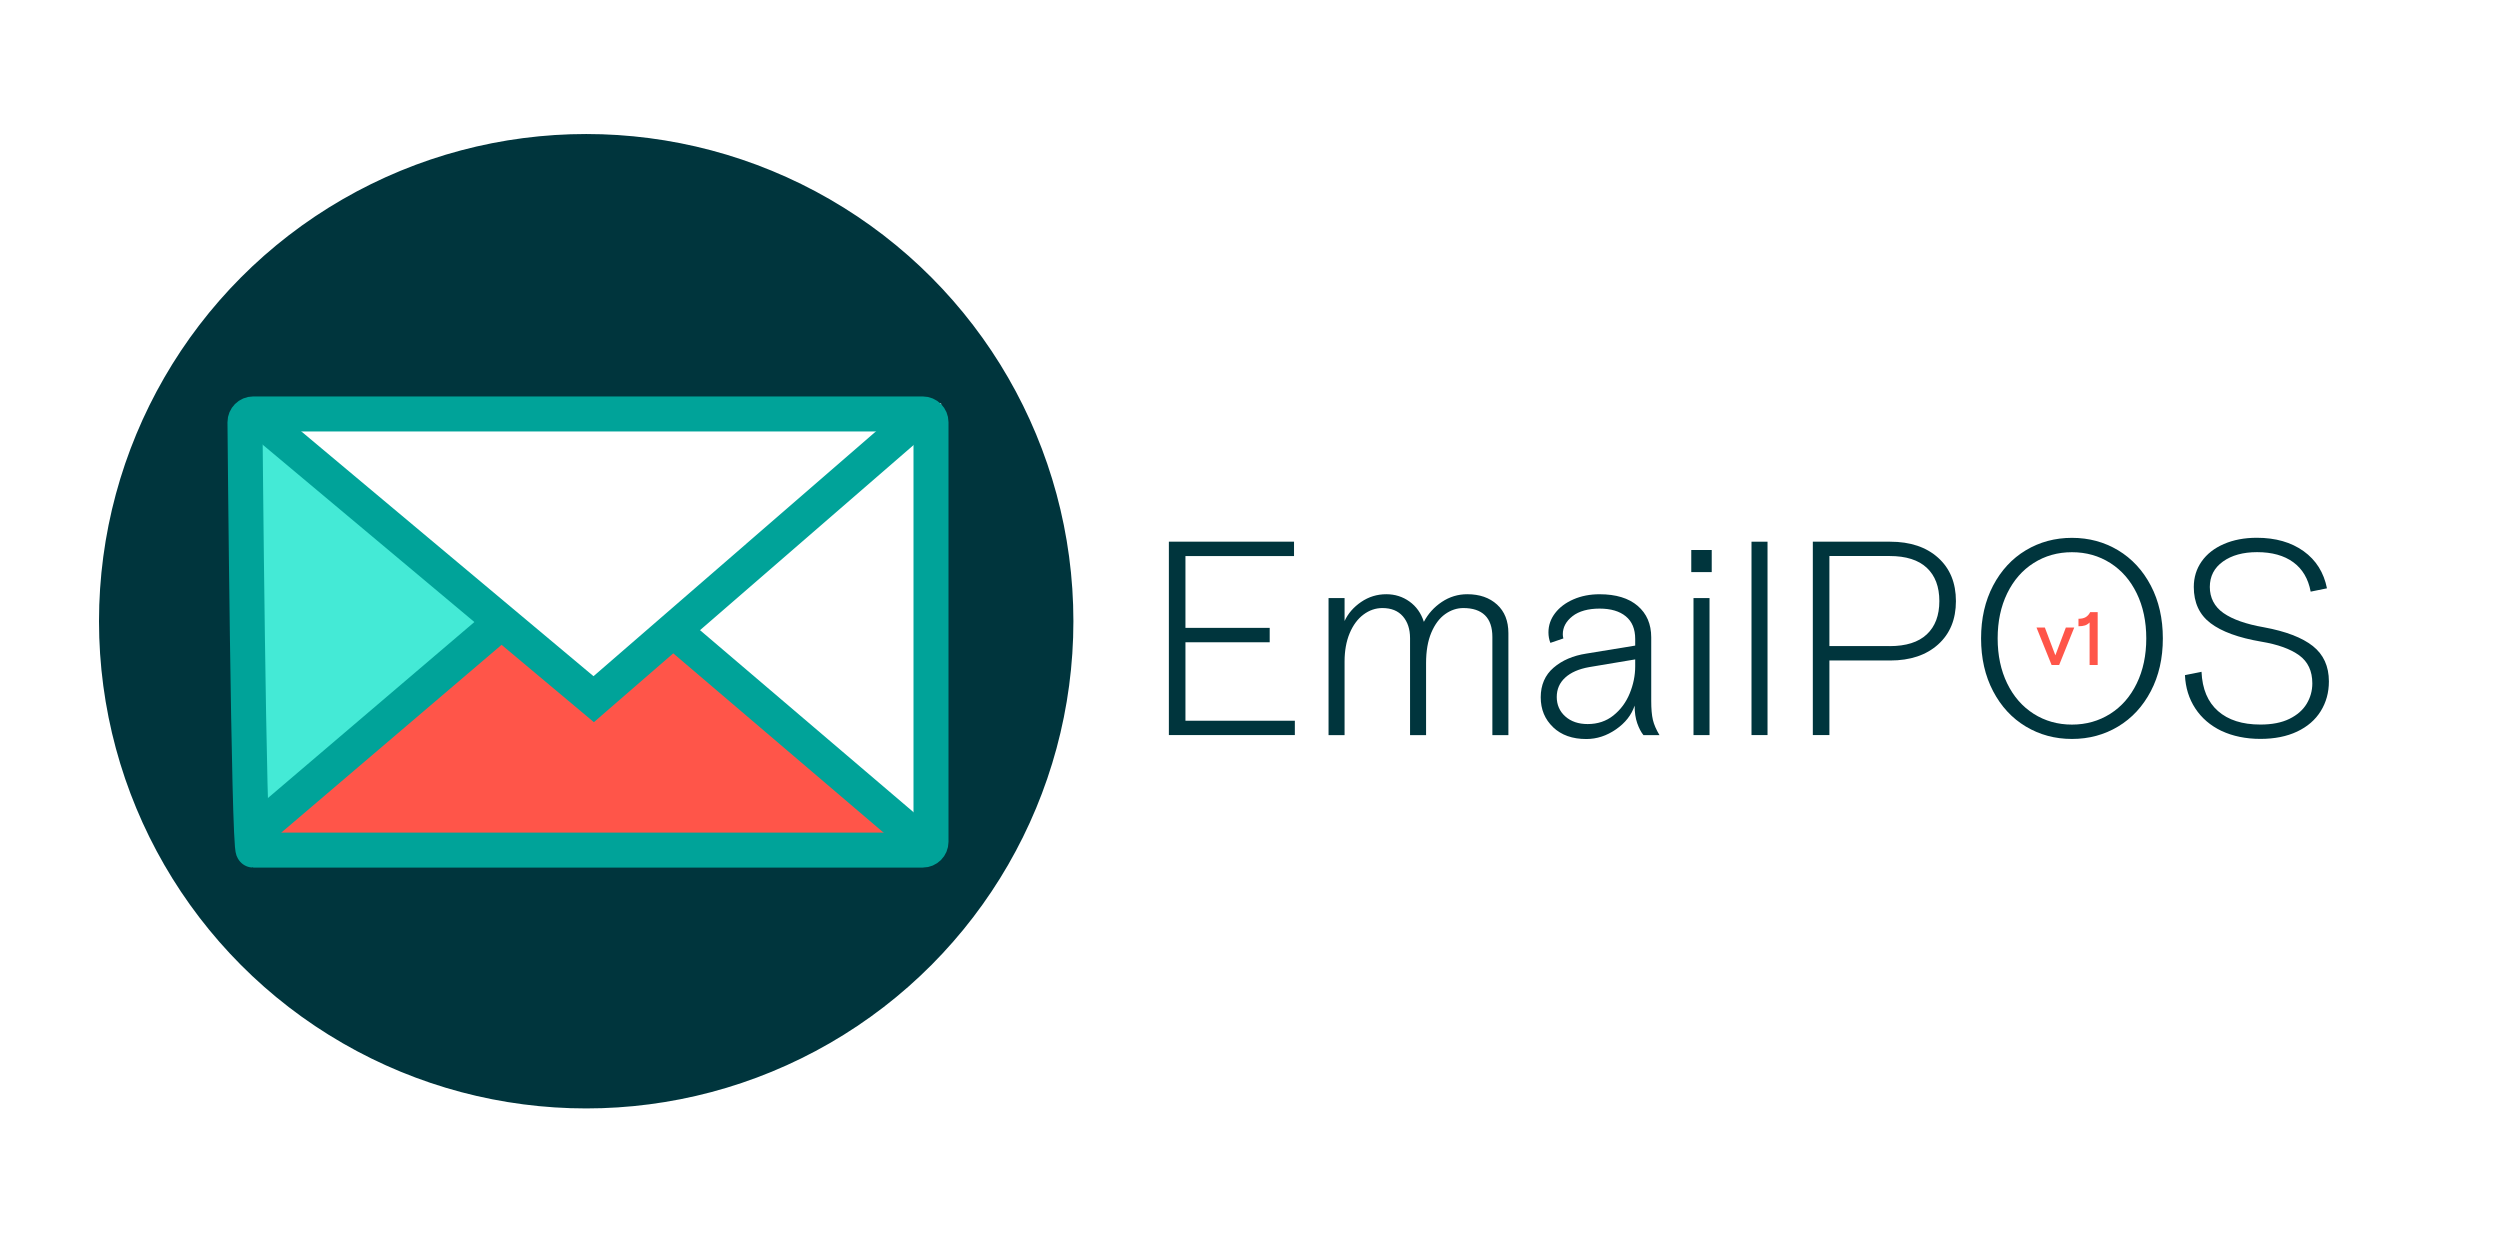 <?xml version="1.0" encoding="UTF-8"?>
<svg id="Layer_1" xmlns="http://www.w3.org/2000/svg" version="1.1" viewBox="0 0 1000 496.97">
  <!-- Generator: Adobe Illustrator 29.5.1, SVG Export Plug-In . SVG Version: 2.1.0 Build 141)  -->
  <defs>
    <style>
      .st0 {
        stroke: #00a399;
      }

      .st0, .st1 {
        fill: none;
        stroke-miterlimit: 10;
        stroke-width: 14px;
      }

      .st2 {
        fill: #00353d;
      }

      .st3 {
        fill: #44ead6;
      }

      .st4 {
        fill: #ff5549;
      }

      .st1 {
        stroke: #00353d;
      }
    </style>
  </defs>
  <path class="st2" d="M234.48,60.6c-103.76,0-187.88,84.12-187.88,187.88s84.12,187.88,187.88,187.88,187.88-84.12,187.88-187.88S338.24,60.6,234.48,60.6ZM268.15,250.24l-33.67,31.26-136.96-114.98,8.68-5.17h270.25l1.47,177.78-109.76-88.89h-.01Z"/>
  <polyline class="st4" points="367.68 334.83 354.49 340.03 101.29 340.03 195.86 252.8 237.48 279.67 265.36 252.8 367.68 340.03"/>
  <polygon class="st3" points="97.99 168.88 101.29 340.03 203.61 252.8 97.99 168.88"/>
  <path class="st0" d="M369.1,340.03H101.29c-1.82,0-3.3-171.15-3.3-171.15,0-1.82,1.48-3.3,3.3-3.3h267.81c1.82,0,3.3,1.48,3.3,3.3v167.85c0,1.82-1.48,3.3-3.3,3.3h0Z"/>
  <polyline class="st0" points="101.29 165.58 237.48 279.67 369.1 165.58"/>
  <line class="st0" x1="201.95" y1="247.61" x2="99.64" y2="334.83"/>
  <line class="st0" x1="270.08" y1="252.8" x2="372.4" y2="340.03"/>
  <g>
    <path class="st2" d="M467.55,216.68h50.06v5.75h-43.43v28.73h33.7v5.75h-33.7v31.38h43.76v5.75h-50.39v-77.35h0Z"/>
    <path class="st2" d="M531.42,239.23h6.41v9.17c1.4-3.02,3.61-5.56,6.63-7.62s6.37-3.09,10.06-3.09c3.46,0,6.56.98,9.28,2.93,2.72,1.95,4.64,4.66,5.75,8.12,1.69-3.24,4.09-5.89,7.18-7.96,3.09-2.06,6.48-3.09,10.17-3.09,4.93,0,8.91,1.38,11.93,4.14s4.53,6.57,4.53,11.44v40.78h-6.41v-39.23c0-3.9-1-6.81-2.98-8.73-1.99-1.92-4.86-2.87-8.62-2.87-2.58,0-5.01.81-7.29,2.43-2.28,1.62-4.13,4.09-5.53,7.4s-2.1,7.37-2.1,12.16v28.84h-6.41v-38.79c0-3.61-.96-6.52-2.87-8.73-1.92-2.21-4.64-3.31-8.18-3.31-2.73,0-5.25.87-7.57,2.6-2.32,1.73-4.16,4.22-5.53,7.46-1.36,3.24-2.04,7.04-2.04,11.38v29.39h-6.41v-54.81h0Z"/>
    <path class="st2" d="M621.26,290.89c-3.31-3.13-4.97-7.13-4.97-11.99s1.71-8.88,5.14-11.82c3.43-2.95,7.79-4.82,13.09-5.64l19.56-3.2v-2.65c0-3.98-1.25-7-3.76-9.06-2.5-2.06-6-3.09-10.5-3.09s-8.25,1.01-10.83,3.04-3.87,4.44-3.87,7.24c0,.52.07,1.07.22,1.66l-5.19,1.77c-.52-1.33-.77-2.72-.77-4.2,0-2.8.88-5.36,2.65-7.68,1.77-2.32,4.22-4.16,7.35-5.53,3.13-1.36,6.61-2.04,10.44-2.04,6.56,0,11.64,1.55,15.25,4.64s5.42,7.29,5.42,12.6v25.42c0,3.17.22,5.69.66,7.57s1.33,3.92,2.65,6.13h-6.41c-.96-1.18-1.79-2.76-2.49-4.75s-1.05-4.35-1.05-7.07c-1.25,3.76-3.74,6.93-7.46,9.5-3.72,2.58-7.68,3.87-11.88,3.87-5.53,0-9.95-1.56-13.26-4.7v-.02ZM645.35,286.19c2.87-2.28,5.05-5.21,6.52-8.79,1.47-3.57,2.21-7.2,2.21-10.88v-2.76l-18.45,3.09c-4.13.74-7.31,2.14-9.56,4.2s-3.37,4.64-3.37,7.74,1.14,5.77,3.43,7.79c2.28,2.03,5.27,3.04,8.95,3.04,3.98,0,7.4-1.14,10.28-3.43h-.01Z"/>
    <path class="st2" d="M676.51,220h8.18v8.84h-8.18v-8.84ZM677.4,239.23h6.41v54.81h-6.41v-54.81h0Z"/>
    <path class="st2" d="M700.6,216.68h6.41v77.35h-6.41v-77.35Z"/>
    <path class="st2" d="M725.13,216.68h30.94c8.03,0,14.42,2.14,19.17,6.41s7.13,10.06,7.13,17.35-2.38,13.08-7.13,17.35c-4.75,4.27-11.14,6.41-19.17,6.41h-24.31v29.84h-6.63v-77.35h0ZM755.85,258.45c6.56,0,11.51-1.56,14.86-4.7,3.35-3.13,5.03-7.57,5.03-13.32s-1.68-10.18-5.03-13.32c-3.35-3.13-8.31-4.7-14.86-4.7h-24.09v36.02h24.09v.02Z"/>
    <path class="st2" d="M810.33,290.61c-5.53-3.32-9.89-8.03-13.09-14.14-3.2-6.11-4.81-13.15-4.81-21.11s1.6-14.99,4.81-21.11c3.21-6.11,7.57-10.83,13.09-14.14,5.53-3.31,11.68-4.97,18.45-4.97s12.93,1.66,18.46,4.97c5.52,3.32,9.89,8.03,13.09,14.14,3.2,6.12,4.81,13.15,4.81,21.11s-1.6,14.99-4.81,21.11-7.57,10.83-13.09,14.14c-5.53,3.32-11.68,4.97-18.46,4.97s-12.93-1.66-18.45-4.97ZM844.09,285.53c4.53-2.87,8.07-6.92,10.61-12.16,2.54-5.23,3.81-11.23,3.81-18.01s-1.27-12.78-3.81-18.01-6.08-9.28-10.61-12.16c-4.53-2.87-9.63-4.31-15.31-4.31s-10.77,1.44-15.3,4.31c-4.53,2.87-8.07,6.93-10.61,12.16-2.54,5.23-3.81,11.24-3.81,18.01s1.27,12.78,3.81,18.01c2.54,5.23,6.08,9.28,10.61,12.16,4.53,2.87,9.63,4.31,15.3,4.31s10.77-1.44,15.31-4.31Z"/>
    <path class="st2" d="M888.62,292.38c-4.46-2.14-7.96-5.14-10.5-9.01s-3.92-8.31-4.14-13.32l6.63-1.33c.29,6.85,2.49,12.08,6.58,15.69,4.09,3.61,9.74,5.41,16.96,5.41,4.64,0,8.51-.75,11.6-2.27,3.09-1.51,5.4-3.52,6.91-6.02,1.51-2.5,2.27-5.23,2.27-8.18,0-4.93-1.75-8.67-5.25-11.22-3.5-2.54-8.56-4.37-15.19-5.47-9.06-1.55-15.82-4.01-20.28-7.4s-6.69-8.21-6.69-14.48c0-3.83,1.05-7.24,3.15-10.22,2.1-2.98,5.06-5.3,8.9-6.96,3.83-1.66,8.21-2.49,13.15-2.49,7.51,0,13.76,1.79,18.73,5.36s8.08,8.53,9.34,14.86l-6.52,1.33c-.96-5.16-3.28-9.08-6.96-11.77s-8.51-4.03-14.48-4.03c-5.6,0-10.15,1.25-13.65,3.76s-5.25,5.89-5.25,10.17,1.82,7.9,5.47,10.44c3.65,2.54,9.04,4.44,16.19,5.69,8.77,1.62,15.29,4.13,19.56,7.51,4.27,3.39,6.41,8.1,6.41,14.14,0,4.42-1.09,8.38-3.26,11.88s-5.32,6.23-9.45,8.18c-4.13,1.95-9.02,2.93-14.7,2.93s-11.07-1.07-15.53-3.2v.02Z"/>
  </g>
  <g>
    <path class="st4" d="M814.59,251.01h3.35l4.2,11.12,4.2-11.12h3.36l-6.04,14.99h-3.02l-6.04-14.99h-.01Z"/>
    <path class="st4" d="M835.83,248.99c-.54.56-1.16.96-1.84,1.18-.69.22-1.55.33-2.6.33v-2.99c1.19,0,2.15-.22,2.89-.65s1.33-1.1,1.8-2.01h2.99v21.16h-3.23v-17.02h-.01Z"/>
  </g>
  <circle class="st1" cx="234.48" cy="248.49" r="187.88"/>
</svg>